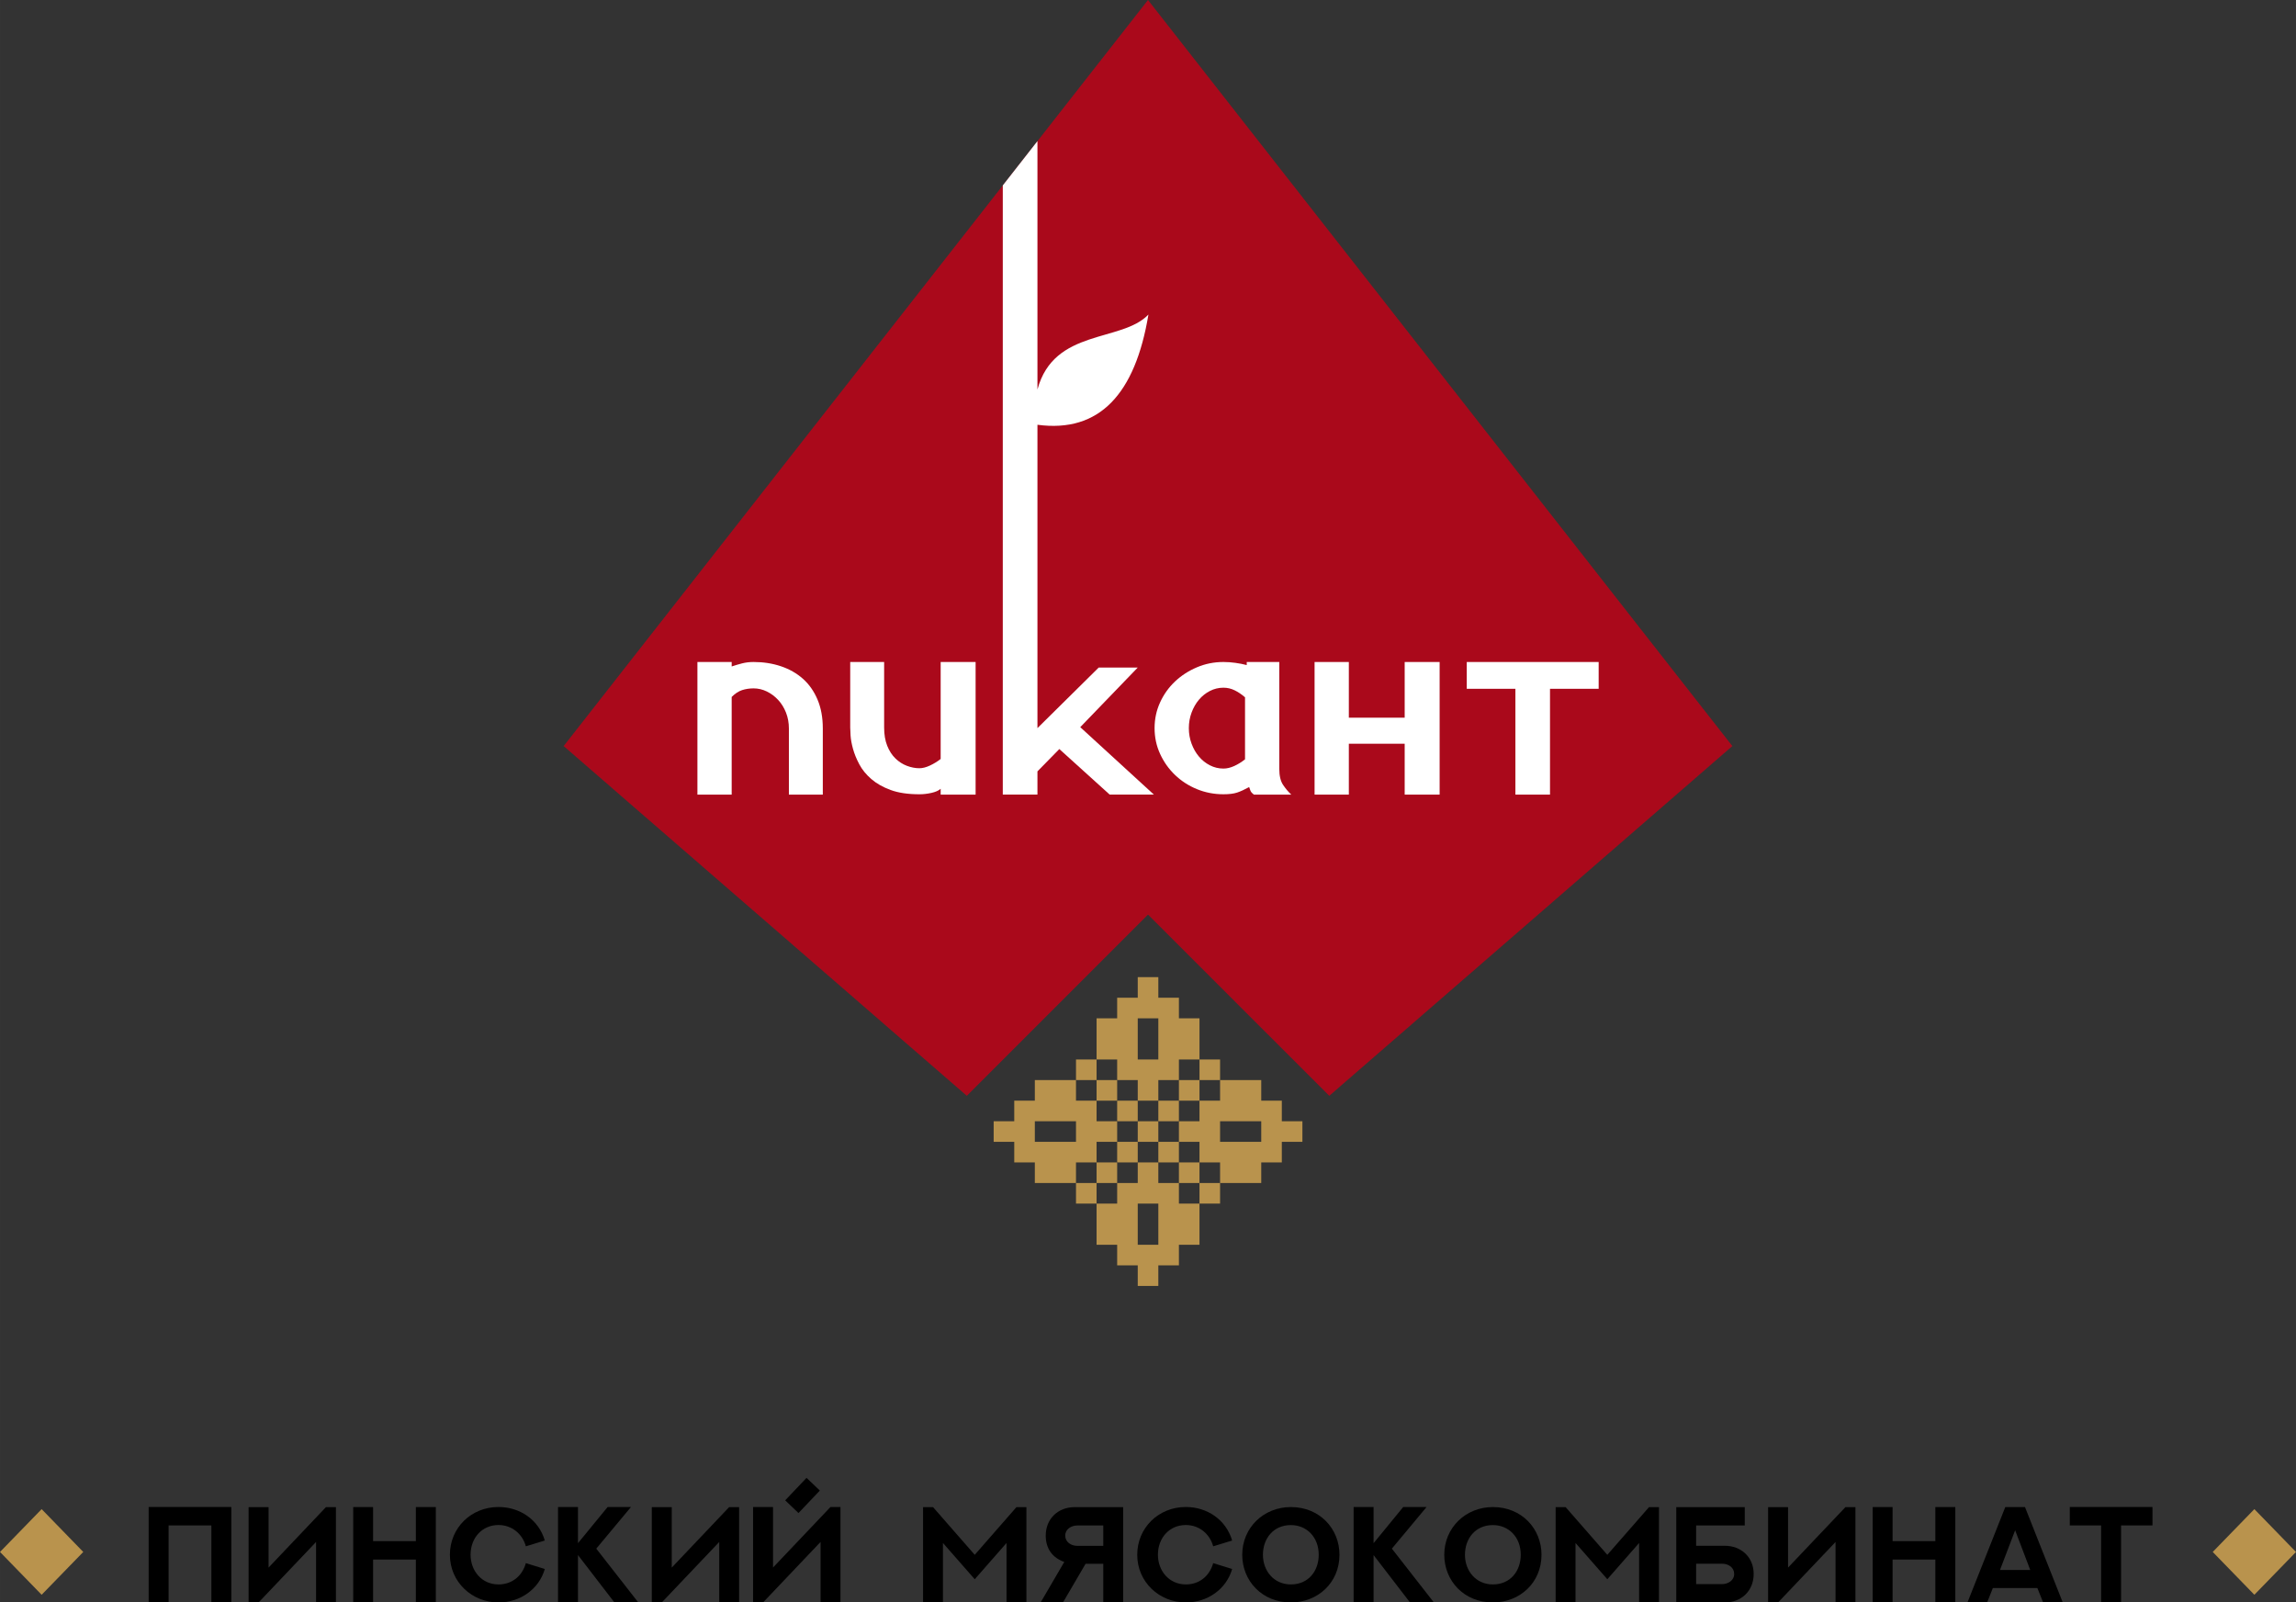 <?xml version="1.0" encoding="UTF-8"?> <svg xmlns="http://www.w3.org/2000/svg" xmlns:xlink="http://www.w3.org/1999/xlink" xmlns:xodm="http://www.corel.com/coreldraw/odm/2003" xml:space="preserve" width="114.288mm" height="79.75mm" version="1.1" style="shape-rendering:geometricPrecision; text-rendering:geometricPrecision; image-rendering:optimizeQuality; fill-rule:evenodd; clip-rule:evenodd" viewBox="0 0 11330.24 7906.27"><rect x="0" y="0" width="11330.24" height="7906.27" fill="#333333" stroke="none"/> <defs> <style type="text/css"> .fil1 {fill:black;fill-rule:nonzero} .fil0 {fill:#AA091B;fill-rule:nonzero} .fil2 {fill:#B9934D;fill-rule:nonzero} .fil3 {fill:white;fill-rule:nonzero} </style> </defs> <g id="Слой_x0020_1">  <polygon class="fil0" points="8548.75,3681 6559.66,5406.59 5665.12,4512.47 4771,5406.59 2781.48,3681 4948.53,914.84 5119.58,696.28 5665.12,0 "></polygon> <polygon class="fil1" points="1141.54,7435.27 1141.54,7906.27 1043.09,7906.27 1043.09,7526.17 832.04,7526.17 832.04,7906.27 733.56,7906.27 733.56,7435.27 "></polygon> <polygon class="fil1" points="1325.26,7435.91 1325.26,7734.26 1608.52,7435.91 1657.76,7435.91 1657.76,7906.27 1559.61,7906.27 1559.61,7607.89 1276.02,7906.27 1226.8,7906.27 1226.8,7435.91 "></polygon> <polygon class="fil1" points="2150.64,7435.56 2150.64,7906.27 2052.16,7906.27 2052.16,7694.55 1841.11,7694.55 1841.11,7906.27 1742.97,7906.27 1742.97,7435.56 1841.11,7435.56 1841.11,7603.62 2052.16,7603.62 2052.16,7435.56 "></polygon> <path class="fil1" d="M2688.49 7741.16c-28.24,98.8 -120.79,165.11 -228.46,165.11 -130.94,0 -239.91,-100.78 -239.91,-235.34 0,-131.94 104.04,-235.66 239.91,-235.66 104.06,0 197.94,61.69 228.46,165.41l-93.55 28.54c-16.73,-61.38 -69.25,-105.03 -134.92,-105.03 -81.73,0 -137.84,64.01 -137.84,146.73 0,79.09 54.81,146.39 137.84,146.39 65.98,0 116.87,-40.71 134.92,-105.04l93.55 28.88z"></path> <polygon class="fil1" points="3113.76,7435.27 2942.43,7640.73 3149.86,7906.27 3032.03,7906.27 2852.16,7672.55 2852.16,7906.27 2753.69,7906.27 2753.69,7435.27 2852.16,7435.27 2852.16,7613.81 2998.55,7435.27 "></polygon> <polygon class="fil1" points="3314.9,7435.91 3314.9,7734.26 3598.14,7435.91 3647.39,7435.91 3647.39,7906.27 3549.24,7906.27 3549.24,7607.89 3265.64,7906.27 3216.42,7906.27 3216.42,7435.91 "></polygon> <path class="fil1" d="M4147.47 7435.27l0 471 -98.14 0 0 -298.69 -283.92 298.69 -49.22 0 0 -471 98.46 0 0 298.67 283.58 -298.67 49.23 0zm-101.75 -81.08l0 0 -105.37 110.94 -65.63 -62.69 105.35 -110.94 65.65 62.69z"></path> <polygon class="fil1" points="5065.14,7435.91 5065.14,7906.27 4967.01,7906.27 4967.01,7612.81 4810.11,7791.7 4653.22,7612.81 4653.22,7906.27 4555.08,7906.27 4555.08,7435.91 4604.32,7435.91 4810.11,7671.24 5015.92,7435.91 "></polygon> <path class="fil1" d="M5357.06 7715.55l-111.59 190.72 -110.29 0 116.83 -199.91c-56.11,-19.69 -91.54,-63.35 -91.54,-129.65 0,-84.66 62.03,-140.8 142.76,-140.8l239.28 0 0 470.36 -98.14 0 0 -190.72 -87.31 0zm87.31 -189.06l0 0 -128.65 0c-28.24,0 -59.1,17.4 -59.1,50.21 0,30.87 28.55,50.22 58.76,50.22l128.99 0 0 -100.44z"></path> <path class="fil1" d="M6080.38 7741.16c-28.23,98.8 -120.78,165.11 -228.44,165.11 -130.96,0 -239.93,-100.78 -239.93,-235.34 0,-131.94 104.04,-235.66 239.93,-235.66 104.06,0 197.91,61.69 228.44,165.41l-93.56 28.54c-16.72,-61.38 -69.24,-105.03 -134.89,-105.03 -81.73,0 -137.85,64.01 -137.85,146.73 0,79.09 54.81,146.39 137.85,146.39 65.97,0 116.85,-40.71 134.89,-105.04l93.56 28.88z"></path> <path class="fil1" d="M6370.09 7435.56c143.11,0 239.93,107.68 239.93,235.36 0,139.16 -108.33,235.34 -239.93,235.34 -142.45,0 -239.93,-106.68 -239.93,-235.34 0,-133.6 105.69,-235.36 239.93,-235.36zm0 381.75l0 0c87.63,0 137.53,-67.29 137.53,-146.39 0,-86.97 -59.41,-146.4 -137.53,-146.4 -86.98,0 -137.84,67.27 -137.84,146.4 0,79.75 54.13,146.39 137.84,146.39z"></path> <polygon class="fil1" points="7039.85,7435.27 6868.54,7640.73 7075.96,7906.27 6958.14,7906.27 6778.27,7672.55 6778.27,7906.27 6679.79,7906.27 6679.79,7435.27 6778.27,7435.27 6778.27,7613.81 6924.66,7435.27 "></polygon> <path class="fil1" d="M7367.03 7435.56c143.12,0 239.93,107.68 239.93,235.36 0,139.16 -108.32,235.34 -239.93,235.34 -142.44,0 -239.91,-106.68 -239.91,-235.34 0,-133.6 105.67,-235.36 239.91,-235.36zm0 381.75l0 0c87.64,0 137.54,-67.29 137.54,-146.39 0,-86.97 -59.41,-146.4 -137.54,-146.4 -86.97,0 -137.84,67.27 -137.84,146.4 0,79.75 54.13,146.39 137.84,146.39z"></path> <polygon class="fil1" points="8186.79,7435.91 8186.79,7906.27 8088.65,7906.27 8088.65,7612.81 7931.76,7791.7 7774.87,7612.81 7774.87,7906.27 7676.74,7906.27 7676.74,7435.91 7725.98,7435.91 7931.76,7671.24 8137.57,7435.91 "></polygon> <path class="fil1" d="M8511.21 7626.6c80.43,0 142.79,55.49 142.79,138.84 0,84.69 -61.7,140.83 -142.44,140.83l-239.62 0 0 -470.36 338.09 0 0 90.58 -239.95 0 0 100.11 141.13 0zm-141.13 189.07l0 0 128.67 0c27.91,0 59.08,-17.4 59.08,-50.22 0,-31.51 -28.21,-50.21 -58.76,-50.21l-128.99 0 0 100.44z"></path> <polygon class="fil1" points="8823.64,7435.91 8823.64,7734.26 9106.88,7435.91 9156.14,7435.91 9156.14,7906.27 9058,7906.27 9058,7607.89 8774.41,7906.27 8725.16,7906.27 8725.16,7435.91 "></polygon> <polygon class="fil1" points="9649,7435.56 9649,7906.27 9550.53,7906.27 9550.53,7694.55 9339.47,7694.55 9339.47,7906.27 9241.35,7906.27 9241.35,7435.56 9339.47,7435.56 9339.47,7603.62 9550.53,7603.62 9550.53,7435.56 "></polygon> <path class="fil1" d="M9992.87 7435.56l186.44 470.71 -96.83 0 -28.55 -71.24 -219.57 0 -28.25 71.24 -97.14 0 186.76 -470.71 97.15 0zm-123.4 310.51l0 0 149.34 0 -74.52 -195.94 -74.82 195.94z"></path> <polygon class="fil1" points="10621.99,7435.27 10621.99,7526.17 10467.06,7526.17 10467.06,7906.27 10368.58,7906.27 10368.58,7526.17 10213.98,7526.17 10213.98,7435.27 "></polygon> <polygon class="fil2" points="410.86,7657.09 205.43,7868.37 -0,7657.09 205.43,7445.8 "></polygon> <polygon class="fil2" points="11330.24,7657.09 11124.81,7868.37 10919.38,7657.09 11124.81,7445.8 "></polygon> <path class="fil2" d="M5411.37 5735.21l0 -101.58 101.58 0 0 -101.58 -101.58 0 0 -101.57 -101.58 0 0 -101.57 -101.58 0 -101.57 0 0 101.57 -101.57 0 0 101.57 -101.58 0 0 101.58 101.58 0 0 101.58 101.57 0 0 101.58 101.57 0 101.58 0 0 -101.58 101.58 0zm-203.15 -101.58l0 0 -101.57 0 0 -101.58 101.57 0 101.58 0 0 101.58 -101.58 0z"></path> <path class="fil2" d="M5512.95 5328.93l101.57 0 0 101.57 101.58 0 0 -101.57 101.58 0 0 -101.58 101.57 0 0 -101.59 0 -101.56 -101.57 0 0 -101.58 -101.58 0 0 -101.58 -101.58 0 0 101.58 -101.57 0 0 101.58 -101.58 0 0 101.56 0 101.59 101.58 0 0 101.58zm101.57 -203.16l0 0 0 -101.56 101.58 0 0 101.56 0 101.59 -101.58 0 0 -101.59z"></path> <polygon class="fil2" points="5614.51,5430.49 5512.95,5430.49 5512.95,5532.06 5614.51,5532.06 "></polygon> <polygon class="fil2" points="5512.95,5328.93 5411.37,5328.93 5411.37,5430.49 5512.95,5430.49 "></polygon> <polygon class="fil2" points="5411.37,5227.35 5309.79,5227.35 5309.79,5328.93 5411.37,5328.93 "></polygon> <polygon class="fil2" points="5512.95,5633.64 5512.95,5735.21 5614.51,5735.21 5614.51,5633.64 "></polygon> <polygon class="fil2" points="5411.37,5735.21 5411.37,5836.79 5512.95,5836.79 5512.95,5735.21 "></polygon> <polygon class="fil2" points="5309.79,5836.79 5309.79,5938.37 5411.37,5938.37 5411.37,5836.79 "></polygon> <polygon class="fil2" points="5614.51,5633.64 5716.09,5633.64 5716.09,5532.06 5614.51,5532.06 "></polygon> <path class="fil2" d="M6325.52 5532.06l0 -101.57 -101.56 0 0 -101.57 -101.58 0 -101.58 0 0 101.57 -101.58 0 0 101.57 -101.57 0 0 101.58 101.57 0 0 101.58 101.58 0 0 101.58 101.58 0 101.58 0 0 -101.58 101.56 0 0 -101.58 101.58 0 0 -101.58 -101.58 0zm-101.56 101.58l0 0 -101.58 0 -101.58 0 0 -101.58 101.58 0 101.58 0 0 101.58z"></path> <path class="fil2" d="M5817.67 5836.79l-101.58 0 0 -101.58 -101.58 0 0 101.58 -101.57 0 0 101.58 -101.58 0 0 101.58 0 101.57 101.58 0 0 101.56 101.57 0 0 101.58 101.58 0 0 -101.58 101.58 0 0 -101.56 101.57 0 0 -101.57 0 -101.58 -101.57 0 0 -101.58zm-101.58 203.15l0 0 0 101.57 -101.58 0 0 -101.57 0 -101.58 101.58 0 0 101.58z"></path> <polygon class="fil2" points="5716.09,5430.49 5716.09,5532.06 5817.67,5532.06 5817.67,5430.49 "></polygon> <polygon class="fil2" points="5817.67,5328.93 5817.67,5430.49 5919.23,5430.49 5919.23,5328.93 "></polygon> <polygon class="fil2" points="6020.81,5328.93 6020.81,5227.35 5919.23,5227.35 5919.23,5328.93 "></polygon> <polygon class="fil2" points="5716.09,5735.21 5817.67,5735.21 5817.67,5633.64 5716.09,5633.64 "></polygon> <polygon class="fil2" points="5817.67,5836.79 5919.23,5836.79 5919.23,5735.21 5817.67,5735.21 "></polygon> <polygon class="fil2" points="5919.23,5938.37 6020.81,5938.37 6020.81,5836.79 5919.23,5836.79 "></polygon> <path class="fil3" d="M4641.97 3744.66c-15.79,12.42 -33.25,23.12 -52.41,32.13 -19.18,9.03 -36.63,13.52 -52.41,13.52 -20.28,0 -40.87,-3.93 -61.71,-11.83 -20.88,-7.88 -39.73,-20 -56.63,-36.36 -16.92,-16.31 -30.44,-37.19 -40.59,-62.54 -10.15,-25.37 -15.22,-55.52 -15.22,-90.46l0 -322.92 -167.38 0 0 322.92c0,6.76 0.57,19.73 1.69,38.9 1.12,19.17 5.09,41.13 11.84,65.91 6.77,24.82 17.18,50.47 31.29,76.95 14.09,26.5 33.82,50.73 59.19,72.69 25.37,22 57.17,40.03 95.53,54.12 38.3,14.11 85.65,21.12 142,21.12 19.16,0 38.88,-2.23 59.19,-6.76 20.27,-4.49 35.49,-11.24 45.64,-20.28l0 28.74 172.45 0 0 -654.3 -172.45 0 0 478.46z"></path> <path class="fil3" d="M3962.3 3349.04c-30.44,-27.04 -66.52,-47.61 -108.2,-61.69 -41.73,-14.1 -86.8,-21.15 -135.25,-21.15 -20.28,0 -39.17,2.27 -56.63,6.76 -17.52,4.5 -34.67,9.6 -51.56,15.22l0 -21.98 -169.09 0 0 654.3 169.09 0 0 -481.85c16.89,-16.91 34.04,-28.16 51.56,-33.8 17.46,-5.66 36.34,-8.49 56.63,-8.49 22.53,0 44.24,5.09 65.09,15.22 20.85,10.15 39.45,23.97 55.77,41.43 16.34,17.5 29.32,38.33 38.91,62.56 9.57,24.26 14.37,50.46 14.37,78.64l0 326.29 167.37 0 0 -326.29c0,-54.12 -8.74,-101.73 -26.19,-142.88 -17.49,-41.13 -41.44,-75.25 -71.87,-102.29z"></path> <path class="fil3" d="M5694.05 3920.3l-218.12 0 -248.36 -224.63 -107.99 110.15 0 114.47 -171.05 0 0 -3005.46 171.05 -218.56 0 1225.41c81.64,-302.35 415.09,-231.09 547.7,-369.72 -65.22,391.76 -241.45,584.84 -547.7,543.79l0 1496.69 302.36 -298.91 192.63 0 -283.77 294.15 363.25 332.61z"></path> <path class="fil3" d="M6313.02 3793.69l0 -527.49 -160.62 0 0 15.21c-16.9,-4.48 -35.5,-8.16 -55.77,-10.97 -20.31,-2.82 -40.02,-4.23 -59.19,-4.23 -46.24,0 -89.89,8.74 -131.02,26.19 -41.15,17.51 -77.24,40.87 -108.23,70.17 -30.99,29.33 -55.52,63.71 -73.52,103.14 -18.06,39.47 -27.07,81.74 -27.07,126.81 0,45.09 9.01,87.36 27.07,126.8 18,39.48 42.53,74.13 73.52,103.99 30.99,29.87 67.08,53.25 108.23,70.15 41.13,16.91 84.78,25.36 131.02,25.36 28.17,0 50.74,-2.78 67.63,-8.45 16.88,-5.63 36.61,-14.63 59.2,-27.04 2.22,6.77 4.46,12.97 6.73,18.59 2.26,5.65 7.88,11.83 16.92,18.6l184.3 0c-14.68,-13.51 -28.2,-29.58 -40.6,-48.17 -12.41,-18.6 -18.6,-44.8 -18.6,-78.64zm-169.07 -47.33l0 0c-16.9,13.51 -34.64,24.52 -53.24,32.97 -18.62,8.46 -36.35,12.67 -53.28,12.67 -23.66,0 -45.94,-5.33 -66.78,-16.06 -20.87,-10.69 -38.87,-25.08 -54.09,-43.11 -15.23,-18 -27.34,-39.16 -36.35,-63.4 -9.04,-24.22 -13.54,-49.88 -13.54,-76.92 0,-27.06 4.5,-52.68 13.54,-76.94 9.01,-24.23 21.13,-45.36 36.35,-63.4 15.22,-18.02 33.22,-32.37 54.09,-43.11 20.84,-10.71 43.11,-16.07 66.78,-16.07 19.16,0 37.46,4.22 54.95,12.69 17.45,8.46 34.66,20.03 51.56,34.64l0 306.04z"></path> <polygon class="fil3" points="6931.79,3540.97 6656.22,3540.97 6656.22,3266.2 6487.14,3266.2 6487.14,3920.5 6656.22,3920.5 6656.22,3669.45 6931.79,3669.45 6931.79,3920.5 7104.26,3920.5 7104.26,3266.2 6931.79,3266.2 "></polygon> <polygon class="fil3" points="7238.1,3266.2 7238.1,3398.4 7478.18,3398.4 7478.18,3920.5 7648.94,3920.5 7648.94,3398.4 7889.04,3398.4 7889.04,3266.2 "></polygon> </g> </svg> 